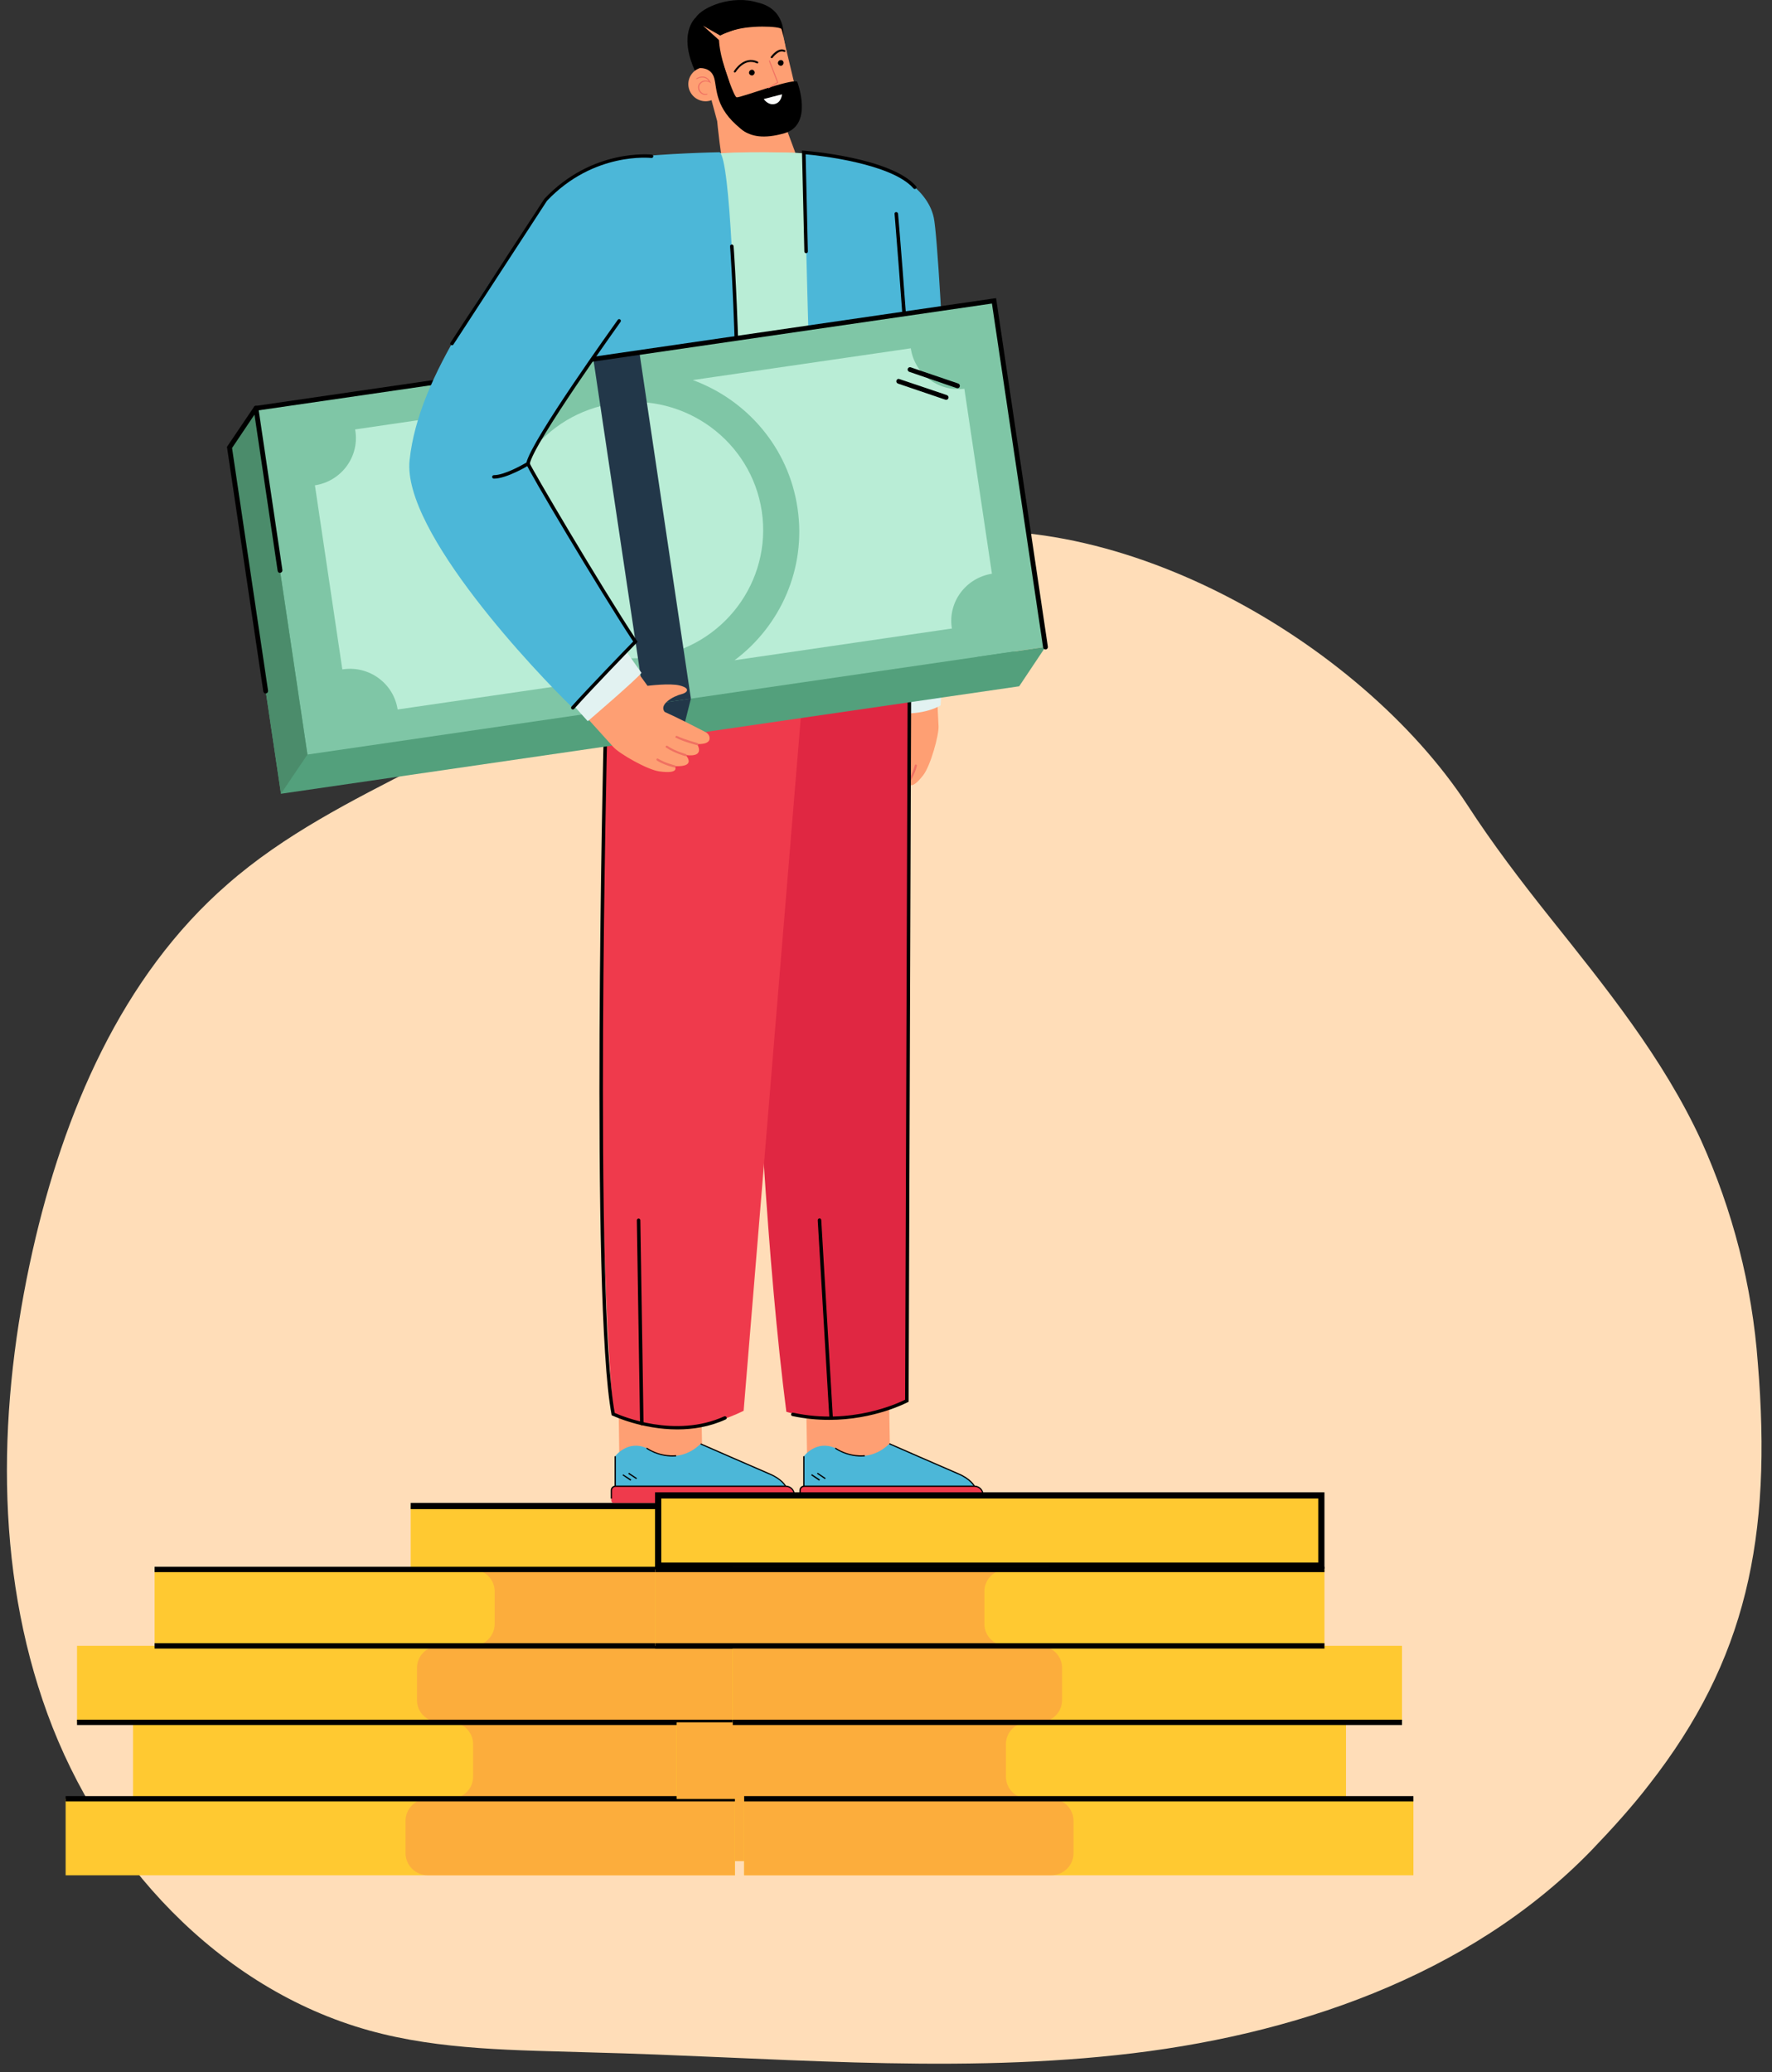 <svg width="189" height="221" viewBox="0 0 189 221" fill="none" xmlns="http://www.w3.org/2000/svg">
<rect x="0" y="0" width="189" height="221" fill="#333333" stroke="none"/>
<path d="M175.904 190.314C174.105 192.656 171.995 194.992 169.72 197.363C156.668 210.805 137.774 217.192 119.123 219.175C100.545 221.177 81.742 219.354 63.043 218.892C55.066 218.637 47.012 218.675 39.38 216.551C23.315 212.09 10.799 198.463 5.073 182.812C-0.652 167.161 -0.195 149.716 3.482 133.37C6.781 118.726 12.953 104.145 24.257 94.312C30.282 89.025 37.503 85.392 44.652 81.74C55.772 76.092 66.965 70.465 78.065 64.891C84.104 61.882 90.163 58.8 96.704 57.415C118.311 52.853 145.07 68.414 156.493 85.827C159.201 90.003 162.206 93.945 165.304 97.834C171.266 105.313 177.374 112.832 181.428 121.604C184.809 129.098 186.882 137.103 187.486 145.343C189.038 164.032 186.244 177.086 175.904 190.314Z" fill="#FFDDB8"/>
<g clip-path="url(#clip0_1754_7230)">
<path d="M115.675 189.018H32.79V198.482H115.675V189.018Z" fill="#FFC931"/>
<path d="M124.022 179.553H41.137V189.017H124.022V179.553Z" fill="#FFC931"/>
<path d="M117.086 170.071H34.201V179.536H117.086V170.071Z" fill="#FFC931"/>
<path d="M126.69 160.607H43.805V170.072H126.69V160.607Z" fill="#FFC931"/>
<g opacity="0.5">
<path d="M117.052 170.088V179.553H123.988V189.017H115.658V198.481H77.65C76.12 198.481 74.879 197.262 74.879 195.755V191.726C74.879 190.219 76.12 189 77.65 189H80.471C82.001 189 83.242 187.781 83.242 186.274V182.245C83.242 180.738 82.001 179.519 80.471 179.519H79.061C77.531 179.519 76.29 178.3 76.29 176.793V172.814C76.29 171.307 77.531 170.088 79.061 170.088H83.14C84.67 170.088 85.911 168.869 85.911 167.362V163.333C85.911 161.826 84.67 160.607 83.14 160.607H79.061C78.636 160.607 78.228 160.505 77.871 160.336H117.069V160.607H126.673V170.071H117.052V170.088Z" fill="#F99247"/>
</g>
<path d="M126.673 160.286H43.805V160.946H126.673V160.286Z" fill="black"/>
<path d="M126.673 169.75H43.805V170.41H126.673V169.75Z" fill="black"/>
<path d="M117.069 179.214H34.201V179.875H117.069V179.214Z" fill="black"/>
<path d="M115.658 188.678H32.79V189.339H115.658V188.678Z" fill="black"/>
<path d="M74.198 1.879C74.198 1.879 72.09 3.657 74.419 8.161L75.218 7.484L74.317 5.012L74.198 1.879Z" fill="black"/>
<path d="M83.293 2.896L84.959 9.905C84.959 9.905 85.622 12.242 83.616 13.02L84.755 16.085C85.18 17.219 84.738 18.506 83.684 19.133C83.174 19.437 82.545 19.708 81.797 19.894C79.417 20.453 77.717 18.963 77.309 18.134C76.901 17.287 76.493 12.919 76.493 12.919L75.933 10.853L74.267 2.709L83.293 2.896Z" fill="#FE9F73"/>
<path d="M78.386 7.738C78.369 7.738 78.335 7.738 78.318 7.721C78.267 7.687 78.25 7.636 78.284 7.585C78.301 7.568 79.321 5.858 80.817 6.569C80.868 6.586 80.885 6.654 80.868 6.705C80.851 6.756 80.783 6.773 80.732 6.756C79.423 6.129 78.505 7.619 78.471 7.687C78.437 7.704 78.42 7.721 78.386 7.738Z" fill="black"/>
<path d="M82.324 6.197C82.29 6.197 82.273 6.197 82.239 6.18C82.188 6.146 82.188 6.078 82.222 6.045C82.256 5.994 83.004 4.978 83.718 5.35C83.769 5.384 83.786 5.435 83.769 5.486C83.735 5.537 83.684 5.554 83.633 5.537C83.072 5.249 82.392 6.163 82.392 6.18C82.375 6.18 82.341 6.197 82.324 6.197Z" fill="black"/>
<path d="M80.488 7.67C80.522 7.839 80.42 7.991 80.267 8.042C80.097 8.076 79.944 7.974 79.893 7.822C79.859 7.653 79.961 7.5 80.114 7.45C80.284 7.399 80.437 7.5 80.488 7.67Z" fill="black"/>
<path d="M83.57 6.637C83.604 6.806 83.502 6.959 83.349 7.01C83.179 7.043 83.026 6.942 82.975 6.789C82.941 6.62 83.043 6.468 83.196 6.417C83.366 6.366 83.536 6.468 83.57 6.637Z" fill="black"/>
<path d="M77.037 8.567C77.275 9.549 76.663 10.531 75.677 10.751C74.691 10.988 73.705 10.362 73.467 9.397C73.229 8.415 73.841 7.433 74.827 7.213C75.813 6.976 76.799 7.602 77.037 8.567Z" fill="#FE9F73"/>
<path d="M75.389 10.108C75.015 10.193 74.709 9.973 74.556 9.719C74.386 9.414 74.42 9.075 74.641 8.838C74.981 8.5 75.372 8.584 75.593 8.652C75.474 8.466 75.321 8.347 75.134 8.297C74.743 8.178 74.335 8.432 74.335 8.432C74.318 8.449 74.284 8.432 74.267 8.415C74.25 8.398 74.267 8.364 74.284 8.347C74.301 8.33 74.726 8.076 75.168 8.195C75.423 8.263 75.627 8.449 75.78 8.737L75.865 8.906L75.712 8.804C75.695 8.788 75.168 8.483 74.743 8.906C74.505 9.143 74.556 9.465 74.675 9.668C74.794 9.871 75.049 10.091 75.389 10.007C75.389 10.007 75.389 10.007 75.406 10.007C75.44 10.007 75.457 10.024 75.474 10.04C75.44 10.074 75.423 10.091 75.389 10.108Z" fill="#F07162"/>
<path d="M85.026 8.703C85.026 8.703 86.794 13.291 83.683 14.205C79.213 15.492 78.176 13.02 77.394 10.988L76.323 6.654L76.17 5.367C76.578 5.655 76.884 6.061 77.037 6.535C77.377 7.551 78.278 10.311 78.567 10.379C78.975 10.447 84.227 8.415 85.026 8.703Z" fill="black"/>
<path d="M82 9.414C81.983 9.414 81.949 9.414 81.949 9.397C81.932 9.38 81.949 9.346 81.966 9.329L82.884 8.771L82.017 6.519C82 6.485 82.017 6.468 82.051 6.451C82.085 6.434 82.102 6.451 82.119 6.485L83.02 8.821L82 9.414Z" fill="#F07162"/>
<path d="M81.457 10.565C81.491 10.548 83.412 10.057 83.412 10.057C83.412 10.057 83.361 10.904 82.647 11.09C81.933 11.276 81.457 10.565 81.457 10.565Z" fill="#FBFDFC"/>
<path d="M76.187 5.435L75.099 4.843L74.691 7.264C74.691 7.264 75.881 7.179 76.187 8.364C76.493 9.533 76.272 11.53 78.975 13.698C81.661 15.865 77.87 9.787 77.802 9.566C77.717 9.329 76.187 5.435 76.187 5.435Z" fill="black"/>
<path d="M74.198 1.88C74.929 0.728 78.108 -0.575 80.811 0.271C83.803 0.948 83.599 3.793 83.531 3.894L83.497 3.877C83.531 3.928 83.548 3.996 83.582 4.047C83.582 4.047 83.429 3.894 83.123 3.708L81.882 3.149C81.219 2.963 80.352 2.862 79.298 3.031C78.261 3.2 77.377 3.471 76.697 3.86C76.646 4.504 76.765 5.74 77.547 8.025C78.737 11.53 76.136 7.551 75.167 6.011C75.116 6.349 75.116 6.722 75.167 7.128C75.15 7.145 72.737 4.199 74.198 1.88Z" fill="black"/>
<path d="M83.752 4.859C83.752 4.859 83.48 3.403 83.344 3.098C83.208 2.794 79.757 2.641 78.041 3.302C76.324 3.945 80.216 5.079 80.25 5.079C80.301 5.079 83.752 4.859 83.752 4.859Z" fill="#FE9F73"/>
<path d="M77.054 3.928L74.981 2.743L77.139 4.673L77.054 3.928Z" fill="#FE9F73"/>
<path d="M74.946 157.644L66.09 157.78L65.971 149.518L74.776 148.417L74.946 157.644Z" fill="#FE9F73"/>
<path d="M94.98 157.644L86.123 157.763L85.987 149.501L94.809 148.417L94.98 157.644Z" fill="#FE9F73"/>
<path d="M95.209 83.402C93.849 85.129 93.509 83.419 93.509 83.419C92.693 84.266 92.268 84.113 92.064 83.826C91.911 83.622 91.877 83.351 91.962 83.114C92.217 82.353 92.982 79.999 93.543 78.56C93.407 77.578 91.741 77.984 90.891 78.492C90.466 78.746 89.718 78.814 90.398 77.68C90.959 76.765 92.863 75.309 92.863 75.309L91.979 69.807L99.747 70.162C99.747 70.162 100.053 76.494 100.104 77.442C100.155 78.391 99.254 81.658 98.472 82.674C97.044 84.52 96.891 83.419 96.891 83.419C95.226 85.214 95.209 83.402 95.209 83.402Z" fill="#FE9F73"/>
<path d="M94.649 81.353C94.649 81.303 94.615 81.252 94.564 81.235C94.496 81.218 94.445 81.252 94.411 81.303C94.122 82.149 93.391 83.351 93.391 83.351C93.357 83.402 93.374 83.47 93.425 83.504C93.476 83.537 93.544 83.52 93.578 83.47C93.612 83.419 94.326 82.234 94.615 81.37C94.649 81.387 94.649 81.37 94.649 81.353Z" fill="#F07162"/>
<path d="M96.109 81.388C96.109 81.337 96.076 81.286 96.025 81.269C95.957 81.252 95.906 81.303 95.888 81.354C95.668 82.42 95.107 83.335 95.107 83.351C95.073 83.402 95.09 83.47 95.141 83.504C95.192 83.538 95.26 83.521 95.293 83.47C95.311 83.436 95.888 82.505 96.109 81.404C96.109 81.388 96.109 81.388 96.109 81.388Z" fill="#F07162"/>
<path d="M97.793 81.658C97.793 81.607 97.759 81.556 97.708 81.54C97.64 81.522 97.589 81.556 97.572 81.624C97.351 82.538 96.807 83.351 96.807 83.368C96.773 83.419 96.79 83.487 96.841 83.52C96.892 83.554 96.96 83.537 96.994 83.487C97.011 83.453 97.572 82.623 97.793 81.675C97.793 81.675 97.793 81.675 97.793 81.658Z" fill="#F07162"/>
<path d="M100.462 72.549L100.326 75.224C100.326 75.224 98.915 76.156 96.314 76.088L96.96 72.549H100.462Z" fill="#E2F2F1"/>
<path d="M79.315 64.406C79.315 64.406 79.808 118.94 83.871 150.567C83.871 150.567 89.957 152.514 96.722 149.365L96.977 68.588L97.946 56.482L79.315 64.406Z" fill="#E02742"/>
<path d="M65.104 64.947C65.104 64.947 62.758 118.974 65.41 150.804C65.41 150.804 71.275 154.376 79.315 150.465L85.655 73.599L89.191 52.825L65.104 64.947Z" fill="#EF3A4C"/>
<path d="M72.244 152.447C68.437 152.447 65.377 150.991 65.326 150.974L65.241 150.94L65.224 150.855C62.946 138.716 64.374 78.882 64.391 78.272C64.391 78.171 64.476 78.086 64.578 78.086C64.68 78.086 64.765 78.171 64.765 78.272C64.748 78.865 63.337 138.377 65.564 150.686C66.312 151.024 72.006 153.429 77.242 151.058C77.327 151.007 77.446 151.058 77.497 151.143C77.548 151.228 77.497 151.346 77.412 151.38C75.678 152.176 73.893 152.447 72.244 152.447Z" fill="black"/>
<path d="M88.43 151.43C87.206 151.43 85.88 151.312 84.52 151.024C84.418 151.007 84.35 150.905 84.384 150.804C84.401 150.702 84.503 150.634 84.605 150.668C90.792 152.006 95.79 149.652 96.538 149.28L96.81 73.294C96.81 73.192 96.997 72.972 96.997 72.871C96.997 70.246 96.997 73.108 96.997 73.108C97.099 73.108 97.184 73.192 97.184 73.294L96.912 149.5L96.81 149.551C96.759 149.568 93.291 151.43 88.43 151.43Z" fill="black"/>
<path d="M94.444 17.964C94.444 17.964 98.864 19.742 99.595 23.212C100.326 26.666 102.264 68.452 100.938 72.566H94.461L94.444 17.964Z" fill="#4CB7D8"/>
<path d="M62.81 42.056L62.47 68.807C62.47 68.807 83.429 74.699 96.977 67.656C96.977 67.656 94.597 20.639 94.172 18.556C93.662 16.118 80.148 15.915 74.505 16.525C74.505 16.525 65.767 16.305 61.093 18.861L62.81 42.056Z" fill="#B9EDD6"/>
<path d="M62.453 34.624L62.47 76.917C62.47 76.917 73.621 79.017 79.027 76.917C79.027 76.917 78.976 18.032 76.766 16.237C76.494 16.237 70.935 16.355 66.958 16.829C63.014 17.337 62.453 34.624 62.453 34.624Z" fill="#4CB7D8"/>
<path d="M85.74 16.237C85.74 16.237 86.879 68.028 87.984 75.715C87.984 75.715 92.489 76.003 98.234 74.039C98.234 74.039 97.18 20.012 95.701 18.573C94.206 17.134 85.74 16.237 85.74 16.237Z" fill="#4CB7D8"/>
<path d="M77.497 16.322C77.497 16.322 84.501 16.153 85.673 16.373C85.673 16.373 84.755 19.099 84.603 19.217C84.45 19.319 79.911 20.25 79.911 20.25C79.911 20.25 78.364 19.353 78.296 19.048C78.228 18.726 77.497 16.322 77.497 16.322Z" fill="#B9EDD6"/>
<path d="M62.469 48.236C62.367 48.236 62.282 48.152 62.282 48.05V39.331C62.282 39.229 62.367 39.145 62.469 39.145C62.571 39.145 62.656 39.229 62.656 39.331V48.05C62.656 48.169 62.571 48.236 62.469 48.236Z" fill="black"/>
<path d="M79.04 77.104C78.938 77.104 78.853 77.019 78.853 76.918C78.938 39.433 77.884 26.396 77.867 26.277C77.85 26.176 77.935 26.091 78.037 26.074C78.139 26.074 78.224 26.142 78.241 26.244C78.258 26.379 79.312 39.416 79.227 76.918C79.227 77.019 79.142 77.104 79.04 77.104Z" fill="black"/>
<path d="M98.235 74.226C98.218 74.226 98.218 74.226 98.235 74.226C98.133 74.226 98.048 74.141 98.048 74.039C98.405 57.955 95.43 23.145 95.413 22.806C95.396 22.705 95.481 22.62 95.583 22.62C95.685 22.62 95.77 22.688 95.787 22.789C95.821 23.145 98.796 57.955 98.422 74.056C98.405 74.141 98.32 74.226 98.235 74.226Z" fill="black"/>
<path d="M85.978 27.005C85.876 27.005 85.791 26.92 85.791 26.819L85.536 16.051L85.74 16.068C86.114 16.102 95.055 16.813 97.707 19.86C97.775 19.945 97.758 20.047 97.69 20.114C97.605 20.182 97.486 20.165 97.435 20.097C95.106 17.422 87.304 16.576 85.927 16.457L86.165 26.819C86.165 26.92 86.097 27.005 85.978 27.005Z" fill="black"/>
<path d="M48.208 54.806C49.347 49.083 46.848 45.477 44.978 43.581C44.332 45.409 43.873 47.255 43.686 49.083C43.431 51.555 44.774 54.806 46.831 58.209C47.443 57.362 47.919 56.245 48.208 54.806Z" fill="#FEC786"/>
<path d="M63.03 21.316C63.064 21.316 63.115 21.299 63.132 21.265C64.356 19.657 66.344 18.997 66.378 18.997C66.446 18.98 66.48 18.912 66.463 18.844C66.446 18.777 66.378 18.743 66.31 18.76C66.225 18.794 64.219 19.437 62.945 21.13C62.911 21.181 62.911 21.265 62.962 21.299C62.979 21.299 62.996 21.316 63.03 21.316Z" fill="#21111D"/>
<path d="M63.269 22.468C63.303 22.468 63.354 22.451 63.371 22.417C64.595 20.808 66.584 20.148 66.618 20.148C66.686 20.131 66.719 20.063 66.703 19.996C66.686 19.928 66.618 19.894 66.55 19.911C66.465 19.945 64.459 20.588 63.184 22.281C63.15 22.332 63.15 22.417 63.201 22.451C63.218 22.468 63.235 22.468 63.269 22.468Z" fill="#21111D"/>
<path d="M68.453 152.006C68.351 152.006 68.266 151.921 68.266 151.82L67.926 130.148C67.926 130.047 68.011 129.962 68.113 129.962C68.215 129.962 68.3 130.047 68.3 130.148L68.64 151.82C68.64 151.921 68.555 152.006 68.453 152.006Z" fill="black"/>
<path d="M88.648 151.43C88.546 151.43 88.461 151.363 88.461 151.261L87.22 130.148C87.22 130.047 87.288 129.962 87.39 129.945C87.492 129.928 87.577 130.013 87.594 130.114L88.835 151.227C88.852 151.346 88.767 151.43 88.648 151.43C88.665 151.43 88.665 151.43 88.648 151.43Z" fill="black"/>
<path d="M24.477 47.729L29.968 84.655L108.705 73.193L103.215 36.249L24.477 47.729Z" fill="#53A07C"/>
<path d="M66.107 46.713C58.56 47.813 53.342 54.755 54.446 62.238C55.551 69.705 62.572 74.869 70.136 73.768C77.683 72.668 82.902 65.726 81.797 58.243C80.675 50.776 73.655 45.612 66.107 46.713Z" fill="#B9EDD6"/>
<path d="M27.282 43.547L32.79 80.473L111.51 68.994L106.019 32.067L27.282 43.547Z" fill="#7FC6A6"/>
<path d="M65.564 43.005C58.016 44.105 52.798 51.047 53.903 58.53C55.007 65.997 62.028 71.161 69.592 70.06C77.139 68.96 82.358 62.018 81.253 54.535C80.131 47.068 73.111 41.904 65.564 43.005Z" fill="#B9EDD6"/>
<path d="M108.705 73.193L111.51 68.994L104.234 70.061L108.705 73.193Z" fill="#53A07C"/>
<path d="M27.282 43.547L24.477 47.729L28.421 51.098L27.282 43.547Z" fill="#53A07C"/>
<path d="M29.968 84.655L32.79 80.473L27.282 43.547L24.477 47.729L29.968 84.655Z" fill="#4B8C6B"/>
<path d="M63.286 38.298L68.794 75.225L73.689 74.514L68.199 37.587L63.286 38.298Z" fill="#223749"/>
<path d="M73.689 74.514L72.703 78.425L68.062 79.102L68.793 75.225L73.689 74.514Z" fill="#223749"/>
<path d="M28.269 73.955C28.303 73.972 28.337 73.972 28.371 73.955C28.507 73.938 28.609 73.802 28.592 73.667L24.75 47.78L27.436 43.784L105.799 32.373L111.256 69.045C111.273 69.18 111.408 69.282 111.544 69.265C111.68 69.248 111.782 69.113 111.765 68.977L106.241 31.797L105.986 31.831L27.147 43.31L24.206 47.661L24.223 47.763L28.082 73.735C28.099 73.853 28.184 73.921 28.269 73.955Z" fill="black"/>
<path d="M29.799 61.087C29.833 61.104 29.867 61.104 29.901 61.087C30.037 61.07 30.139 60.935 30.122 60.799L27.555 43.496C27.538 43.36 27.402 43.259 27.266 43.276C27.13 43.293 27.028 43.428 27.045 43.564L29.612 60.867C29.629 60.986 29.697 61.07 29.799 61.087Z" fill="black"/>
<path d="M85.061 54.179C84.109 47.729 79.655 42.65 73.893 40.533L97.147 37.147V37.164C97.555 39.907 100.104 41.803 102.858 41.464L105.799 61.189C103.028 61.629 101.107 64.186 101.515 66.945C101.515 66.979 101.532 67.013 101.532 67.03L78.346 70.416C83.242 66.759 86.029 60.613 85.061 54.179Z" fill="#B9EDD6"/>
<path d="M61.806 72.838L42.411 75.665C41.986 72.888 39.385 70.975 36.581 71.382C36.564 71.382 36.53 71.382 36.513 71.398L33.589 51.758C36.377 51.335 38.315 48.762 37.907 45.985C37.889 45.917 37.889 45.867 37.873 45.799L57.353 42.938C52.457 46.611 49.669 52.74 50.638 59.191C51.59 65.642 56.044 70.721 61.806 72.838Z" fill="#B9EDD6"/>
<path d="M102.058 41.397C102.194 41.43 102.33 41.363 102.364 41.227C102.415 41.092 102.33 40.956 102.211 40.906L97.146 39.179C96.993 39.128 96.857 39.212 96.823 39.331C96.772 39.466 96.857 39.602 96.976 39.653L102.058 41.397Z" fill="black"/>
<path d="M100.849 42.632C100.985 42.666 101.121 42.599 101.155 42.463C101.206 42.328 101.121 42.192 101.002 42.141L95.937 40.431C95.784 40.364 95.648 40.465 95.614 40.584C95.563 40.719 95.648 40.855 95.767 40.906L100.849 42.632C100.832 42.632 100.832 42.632 100.849 42.632Z" fill="black"/>
<path d="M73.128 80.524C75.303 80.812 74.351 79.356 74.351 79.356C75.541 79.389 75.728 78.983 75.677 78.644C75.643 78.391 75.473 78.187 75.235 78.069C74.521 77.696 72.312 76.562 70.884 75.919C70.272 75.123 71.768 74.259 72.72 74.022C73.213 73.904 73.773 73.43 72.499 73.108C71.462 72.837 69.065 73.142 69.065 73.142L65.784 68.605L60.515 74.243C60.515 74.243 64.781 78.966 65.427 79.677C66.073 80.388 69.014 82.082 70.306 82.268C72.635 82.589 71.955 81.709 71.955 81.709C74.402 81.828 73.128 80.524 73.128 80.524Z" fill="#FE9F73"/>
<path d="M72.074 78.678C72.04 78.644 72.023 78.594 72.057 78.543C72.091 78.492 72.159 78.458 72.21 78.492C73.008 78.882 74.385 79.237 74.402 79.254C74.47 79.271 74.504 79.339 74.487 79.389C74.47 79.457 74.402 79.491 74.351 79.474C74.3 79.457 72.941 79.119 72.125 78.695C72.091 78.695 72.074 78.695 72.074 78.678Z" fill="#F07162"/>
<path d="M71.037 79.728C71.002 79.694 70.986 79.627 71.019 79.576C71.053 79.525 71.121 79.508 71.172 79.542C72.073 80.151 73.127 80.406 73.144 80.422C73.212 80.439 73.246 80.507 73.229 80.558C73.212 80.626 73.144 80.659 73.093 80.642C73.059 80.626 72.005 80.355 71.037 79.728C71.053 79.728 71.053 79.728 71.037 79.728Z" fill="#F07162"/>
<path d="M70.051 81.082C70.017 81.049 70 80.981 70.034 80.947C70.068 80.896 70.136 80.879 70.187 80.913C70.986 81.404 71.955 81.607 71.972 81.624C72.04 81.641 72.074 81.692 72.057 81.76C72.04 81.827 71.989 81.861 71.921 81.844C71.887 81.844 70.901 81.624 70.068 81.116C70.068 81.099 70.051 81.082 70.051 81.082Z" fill="#F07162"/>
<path d="M70.391 16.66C70.391 16.66 61.28 15.848 56.741 23.297C52.593 30.104 44.672 39.669 43.686 49.083C42.887 56.702 57.319 71.872 61.093 75.495L67.773 68.452C67.773 68.452 57.149 51.775 56.316 49.726C55.568 47.864 71.105 27.564 71.105 27.564L70.391 16.66Z" fill="#4CB7D8"/>
<path d="M61.263 75.326L62.691 76.917C62.691 76.917 68.028 72.346 68.419 71.753C68.334 71.669 66.804 69.468 66.804 69.468L61.263 75.326Z" fill="#E2F2F1"/>
<path d="M61.093 75.665C61.041 75.665 61.008 75.648 60.974 75.614C60.889 75.546 60.889 75.428 60.956 75.36C62.486 73.633 66.804 69.163 67.535 68.418C63.829 62.78 56.129 49.828 56.129 49.456C56.129 49.354 56.214 49.27 56.316 49.27C56.401 49.27 56.486 49.337 56.503 49.422C56.724 49.998 63.931 62.273 67.926 68.334L68.011 68.452L67.909 68.554C67.858 68.605 62.894 73.718 61.245 75.597C61.212 75.648 61.144 75.665 61.093 75.665Z" fill="black"/>
<path d="M52.678 51.047C52.576 51.047 52.491 50.963 52.491 50.861C52.491 50.76 52.576 50.675 52.678 50.675C53.817 50.675 55.755 49.557 56.146 49.337C56.758 46.832 65.512 34.641 65.886 34.117C65.937 34.032 66.056 34.015 66.141 34.066C66.226 34.117 66.243 34.235 66.192 34.32C66.107 34.455 56.911 47.255 56.503 49.473L56.486 49.557L56.418 49.608C56.316 49.676 54.038 51.047 52.678 51.047Z" fill="black"/>
<path d="M48.208 36.825C48.174 36.825 48.14 36.808 48.106 36.791C48.021 36.741 47.987 36.622 48.055 36.537L58.067 21.198C63.183 15.78 69.456 16.491 69.524 16.491C69.626 16.508 69.694 16.593 69.677 16.694C69.66 16.796 69.575 16.864 69.473 16.847C69.405 16.847 63.336 16.153 58.339 21.418L48.361 36.741C48.327 36.808 48.259 36.825 48.208 36.825Z" fill="black"/>
<path d="M85.671 158.491H93.576L96.771 155.037L102.636 158.491H103.894C104.336 158.491 104.727 158.778 104.812 159.202C104.914 159.777 104.489 160.268 103.928 160.268H85.569C85.433 160.268 85.331 160.167 85.331 160.031V158.846C85.314 158.66 85.484 158.491 85.671 158.491Z" fill="#EF3A4C"/>
<path d="M85.74 158.507V155.307C85.74 155.307 87.066 153.53 89.089 154.444C89.089 154.444 92.149 156.594 94.851 153.987L101.549 156.933C101.549 156.933 103.385 157.542 103.878 158.524L85.74 158.507Z" fill="#4CB7D8"/>
<path d="M85.809 155.308H85.673V158.508H85.809V155.308Z" fill="black"/>
<path d="M91.841 155.342C92.096 155.342 92.249 155.325 92.249 155.325L92.231 155.189C92.215 155.189 90.634 155.409 89.121 154.394L89.053 154.495C90.141 155.223 91.263 155.342 91.841 155.342Z" fill="black"/>
<path d="M87.372 157.915L87.457 157.796L86.591 157.221L86.522 157.339L87.372 157.915Z" fill="black"/>
<path d="M87.985 157.746L88.07 157.644L87.22 157.069L87.135 157.17L87.985 157.746Z" fill="black"/>
<path d="M103.863 158.525L103.982 158.474C103.965 158.44 103.591 157.695 102.231 157.119C100.888 156.544 94.956 153.953 94.888 153.919L94.837 154.038C94.905 154.072 100.837 156.662 102.18 157.238C103.506 157.797 103.863 158.525 103.863 158.525Z" fill="black"/>
<path d="M104.558 160.116C104.779 159.93 104.898 159.676 104.898 159.388C104.898 158.863 104.456 158.44 103.929 158.44H85.775C85.486 158.44 85.265 158.677 85.265 158.948V159.828H85.401V158.948C85.401 158.745 85.571 158.575 85.792 158.575H103.946C104.405 158.575 104.779 158.948 104.779 159.405C104.779 159.642 104.677 159.879 104.49 160.031L104.558 160.116Z" fill="black"/>
<path d="M65.546 158.508H73.451L76.646 155.054L82.511 158.508H83.769C84.211 158.508 84.602 158.795 84.687 159.219C84.789 159.794 84.364 160.285 83.803 160.285H65.444C65.308 160.285 65.206 160.184 65.206 160.048V158.863C65.189 158.66 65.359 158.508 65.546 158.508Z" fill="#EF3A4C"/>
<path d="M65.614 158.507V155.307C65.614 155.307 66.94 153.53 68.963 154.444C68.963 154.444 72.023 156.594 74.725 153.987L81.423 156.933C81.423 156.933 83.259 157.542 83.752 158.524L65.614 158.507Z" fill="#4CB7D8"/>
<path d="M65.683 155.308H65.547V158.508H65.683V155.308Z" fill="black"/>
<path d="M71.716 155.342C71.971 155.342 72.124 155.325 72.124 155.325L72.107 155.189C72.09 155.189 70.51 155.409 68.997 154.394L68.929 154.495C70.017 155.223 71.138 155.342 71.716 155.342Z" fill="black"/>
<path d="M67.246 157.915L67.331 157.797L66.465 157.238L66.397 157.339L67.246 157.915Z" fill="black"/>
<path d="M67.858 157.746L67.943 157.644L67.076 157.069L67.008 157.187L67.858 157.746Z" fill="black"/>
<path d="M83.735 158.541L83.854 158.49C83.837 158.457 83.463 157.712 82.103 157.136C80.76 156.56 74.828 153.97 74.76 153.936L74.709 154.055C74.777 154.088 80.71 156.679 82.052 157.254C83.378 157.796 83.735 158.524 83.735 158.541Z" fill="black"/>
<path d="M84.432 160.116C84.653 159.93 84.772 159.676 84.772 159.388C84.772 158.863 84.33 158.44 83.803 158.44H65.649C65.36 158.44 65.139 158.677 65.139 158.948V159.828H65.275V158.948C65.275 158.745 65.445 158.575 65.666 158.575H83.82C84.279 158.575 84.653 158.948 84.653 159.405C84.653 159.642 84.551 159.879 84.364 160.031L84.432 160.116Z" fill="black"/>
</g>
<path d="M78.397 191.848H7V200H78.397V191.848Z" fill="#FFC931"/>
<path d="M85.586 183.695H14.19V191.847H85.586V183.695Z" fill="#FFC931"/>
<path d="M79.611 175.527H8.215V183.68H79.611V175.527Z" fill="#FFC931"/>
<path d="M87.885 167.375H16.488V175.528H87.885V167.375Z" fill="#FFC931"/>
<g opacity="0.5">
<path d="M79.583 175.542V183.695H85.557V191.847H78.382V200H45.642C44.324 200 43.255 198.95 43.255 197.652V194.181C43.255 192.883 44.324 191.833 45.642 191.833H48.072C49.39 191.833 50.459 190.783 50.459 189.485V186.014C50.459 184.716 49.39 183.666 48.072 183.666H46.857C45.539 183.666 44.47 182.615 44.47 181.317V177.89C44.47 176.592 45.539 175.542 46.857 175.542H50.371C51.689 175.542 52.758 174.492 52.758 173.194V169.723C52.758 168.425 51.689 167.375 50.371 167.375H46.857C46.491 167.375 46.139 167.287 45.832 167.142H79.597V167.375H87.87V175.528H79.583V175.542Z" fill="#F99247"/>
</g>
<path d="M87.87 167.098H16.488V167.667H87.87V167.098Z" fill="black"/>
<path d="M87.87 175.25H16.488V175.819H87.87V175.25Z" fill="black"/>
<path d="M79.597 183.403H8.215V183.972H79.597V183.403Z" fill="black"/>
<path d="M78.382 191.556H7V192.124H78.382V191.556Z" fill="black"/>
<path d="M79.356 191.848H150.753V200H79.356V191.848Z" fill="#FFC931"/>
<path d="M72.166 183.695H143.562V191.847H72.166V183.695Z" fill="#FFC931"/>
<path d="M78.141 175.527H149.538V183.68H78.141V175.527Z" fill="#FFC931"/>
<path d="M69.868 167.375H141.265V175.528H69.868V167.375Z" fill="#FFC931"/>
<path d="M70.199 159.488V166.978H140.934V159.488H70.199Z" fill="#FFC931" stroke="black" stroke-width="0.662"/>
<g opacity="0.5">
<path d="M78.17 175.542V183.695H72.196V191.847H79.371V200H112.111C113.429 200 114.498 198.95 114.498 197.652V194.181C114.498 192.883 113.429 191.833 112.111 191.833H109.681C108.363 191.833 107.294 190.783 107.294 189.485V186.014C107.294 184.716 108.363 183.666 109.681 183.666H110.896C112.214 183.666 113.283 182.615 113.283 181.317V177.89C113.283 176.592 112.214 175.542 110.896 175.542H107.382C106.064 175.542 104.995 174.492 104.995 173.194V169.723C104.995 168.425 106.064 167.375 107.382 167.375H110.896C111.262 167.375 111.613 167.287 111.921 167.142H78.156V167.375H69.882V175.528H78.17V175.542Z" fill="#F99247"/>
</g>
<path d="M69.883 167.098H141.265V167.667H69.883V167.098Z" fill="black"/>
<path d="M69.883 175.25H141.265V175.819H69.883V175.25Z" fill="black"/>
<path d="M78.156 183.403H149.538V183.972H78.156V183.403Z" fill="black"/>
<path d="M79.371 191.556H150.753V192.124H79.371V191.556Z" fill="black"/>
<defs>
<clipPath id="clip0_1754_7230">
<rect width="102.484" height="198.532" fill="white" transform="translate(24.206)"/>
</clipPath>
</defs>
</svg>
